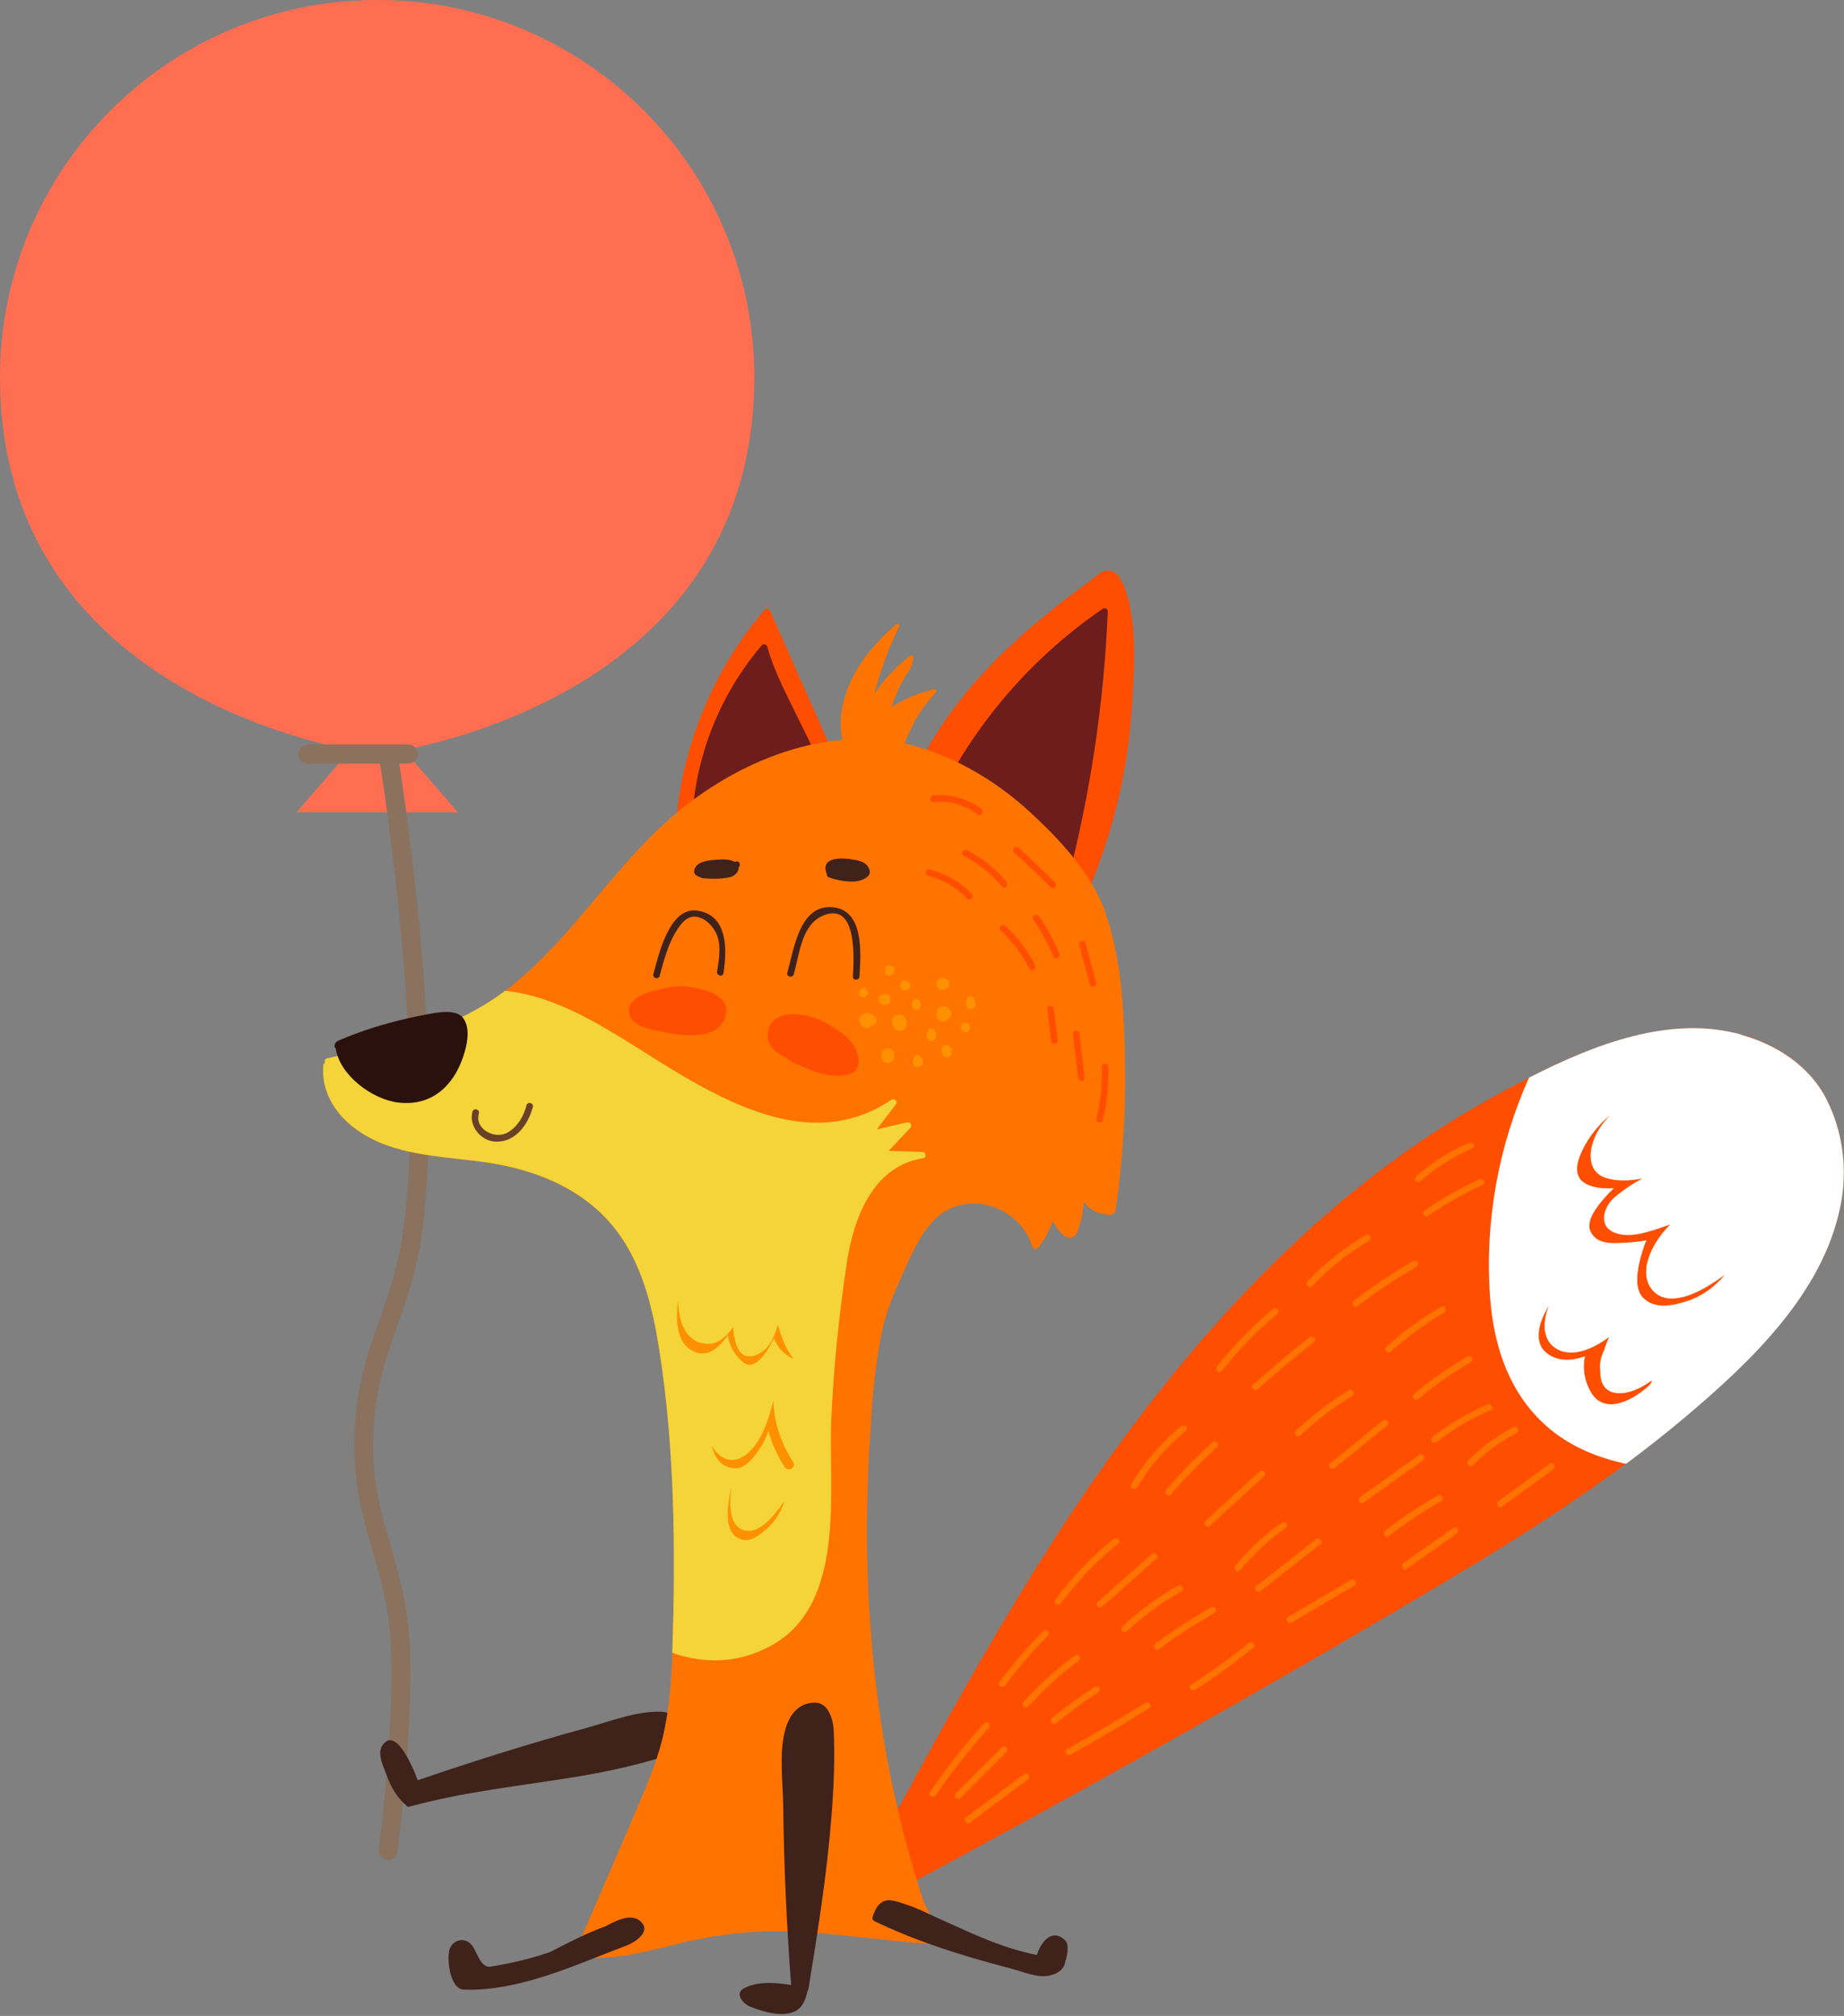 <svg width="194" height="212" viewBox="0 0 194 212" fill="none" xmlns="http://www.w3.org/2000/svg">
<rect x="0" y="0" width="194" height="212" fill="#808080" stroke="none"/>
<path fill-rule="evenodd" clip-rule="evenodd" d="M42.5 78.88C51.566 77.061 79.355 69.085 79.355 39.678C79.355 17.764 61.591 0 39.678 0C17.764 0 0 17.764 0 39.678C0 69.085 27.79 77.061 36.855 78.88L31.188 85.424H48.167L42.5 78.88Z" fill="#FF6E51"/>
<path fill-rule="evenodd" clip-rule="evenodd" d="M39.981 80.3H32.383C31.831 80.3 31.383 79.853 31.383 79.3C31.383 78.748 31.831 78.3 32.383 78.3H40.816C40.828 78.3 40.84 78.3 40.852 78.3H42.971C43.523 78.3 43.971 78.748 43.971 79.3C43.971 79.853 43.523 80.3 42.971 80.3H42.005C42.017 80.372 42.028 80.447 42.04 80.525C42.178 81.419 42.373 82.717 42.597 84.333C43.046 87.566 43.617 92.075 44.105 97.183C45.078 107.376 45.729 120.044 44.384 129.712C43.818 133.775 42.76 136.757 41.77 139.548L41.77 139.548C41.64 139.914 41.512 140.276 41.386 140.637C40.302 143.741 39.371 146.809 39.273 151.278C39.178 155.578 39.985 158.663 40.902 161.834C40.967 162.059 41.033 162.286 41.099 162.513C41.967 165.491 42.884 168.641 43.112 172.885C43.343 177.197 43.017 182.675 42.64 187.045C42.45 189.236 42.247 191.161 42.091 192.538C42.012 193.227 41.946 193.779 41.899 194.159C41.876 194.35 41.857 194.497 41.844 194.597L41.83 194.711L41.826 194.741L41.825 194.748L41.825 194.75L41.825 194.751C41.825 194.751 41.825 194.751 41.087 194.654L41.825 194.751C41.753 195.299 41.25 195.684 40.703 195.612C40.155 195.541 39.77 195.038 39.842 194.491L40.744 194.609L39.842 194.491L39.842 194.49L39.842 194.489L39.843 194.482L39.846 194.454L39.86 194.344C39.873 194.247 39.891 194.102 39.914 193.915C39.96 193.54 40.026 192.994 40.103 192.312C40.258 190.949 40.46 189.042 40.647 186.872C41.023 182.52 41.338 177.157 41.114 172.992C40.9 168.986 40.041 166.035 39.173 163.053C39.109 162.832 39.045 162.611 38.981 162.389C38.048 159.164 37.172 155.844 37.273 151.235C37.378 146.462 38.384 143.166 39.498 139.978C39.627 139.609 39.757 139.242 39.886 138.875C40.875 136.085 41.867 133.288 42.403 129.436C43.714 120.014 43.085 107.544 42.114 97.373C41.63 92.3 41.062 87.82 40.616 84.609C40.393 83.003 40.2 81.716 40.064 80.83C40.033 80.633 40.006 80.456 39.981 80.3Z" fill="#8B725F"/>
<g clip-path="url(#clip0_586_15827)">
<path d="M71.99 182.463C71.861 181.095 70.909 180.057 69.552 180.005C66.948 179.913 64.146 181.044 61.612 181.733C55.679 183.357 49.789 185.218 43.943 187.212C43.364 185.588 41.53 181.455 40.19 183.614C39.653 184.488 40.397 185.876 40.674 186.668C41.115 187.922 41.746 189.001 42.724 189.844C42.784 189.957 42.905 190.029 43.069 189.988C48.812 188.415 54.667 187.819 60.479 186.873C63.273 186.421 66.057 185.835 68.799 185.043C69.967 184.704 72.163 184.231 71.99 182.473V182.463Z" fill="#3F221A"/>
<path d="M80.99 64.17C80.9 63.97 80.58 63.94 80.45 64.1C75.34 70.1 72.16 77.41 71.24 85.24C71.2 85.6 71.64 85.66 71.84 85.44C71.84 85.57 71.92 85.69 72.09 85.71C77.99 86.55 83.08 83.49 87.85 80.42C88.02 80.31 88.05 80.13 87.97 79.95C85.64 74.69 83.32 69.43 80.99 64.18V64.17Z" fill="#FF4E00"/>
<path d="M80.73 68C80.67 67.76 80.33 67.65 80.15 67.85C75.77 72.99 73.21 79.37 72.82 86.09C72.69 86.22 72.7 86.43 72.8 86.56C72.79 86.82 72.77 87.07 72.77 87.33C72.77 87.78 73.45 87.77 73.46 87.33C73.46 87.07 73.48 86.81 73.49 86.55C76 85.72 78.49 84.84 80.96 83.88C82.15 83.42 83.33 82.94 84.51 82.45C84.9 82.29 85.92 82.01 86 81.46C86.27 79.71 84.93 77.57 84.2 76.02C82.94 73.38 81.51 70.84 80.72 68H80.73Z" fill="#6D1D1B"/>
<path d="M116.34 60.01C115.81 60.07 115.24 60.67 114.83 60.97C113.91 61.64 113 62.32 112.1 63.01C106.15 67.57 100.67 72.88 97.12 79.54C96.94 79.6 96.79 79.81 96.9 80.04C98.7 83.66 101.26 86.43 104.32 89.03C105.79 90.27 107.26 91.52 108.79 92.69C109.7 93.38 111.5 95.26 112.85 94.87C113.97 94.55 114.5 93.7 114.92 92.64C115.77 90.5 116.5 88.33 117.12 86.12C118.25 82.07 118.88 77.88 119.13 73.69C119.36 69.88 119.66 65.16 118.21 61.56C117.85 60.67 117.34 59.9 116.34 60.02V60.01Z" fill="#FF4E00"/>
<path d="M116.03 64.01C109 68.82 103.26 75.27 99.32 82.78C99.08 82.81 98.9 83.08 99.06 83.29C98.64 84.12 98.23 84.96 97.85 85.81C97.67 86.21 98.27 86.57 98.45 86.16C98.81 85.35 99.2 84.55 99.6 83.76C103.52 87.02 107.58 90.09 111.78 92.97C111.96 93.1 112.23 92.97 112.29 92.76C114.72 83.45 116.14 73.92 116.55 64.31C116.56 64.06 116.24 63.87 116.03 64.01Z" fill="#6D1D1B"/>
<path d="M183.19 108.8C174.28 106.3 164.54 111.24 156.93 115.43C140.23 124.62 126.9 138.89 116 154.31C110.52 162.07 105.63 170.22 100.96 178.48C98.67 182.52 96.45 186.6 94.23 190.69C92.75 193.42 90.93 197.19 93.99 199.55C94.34 199.82 94.69 199.22 94.34 198.95C94.32 198.93 94.29 198.91 94.27 198.89C113.85 188.39 133.24 177.53 152.33 166.16C160.97 161.01 169.47 155.58 177.18 149.09C184.1 143.26 191.77 136.04 193.63 126.79C194.39 123.03 193.91 119.03 192.18 115.61C190.39 112.06 186.92 109.83 183.19 108.79V108.8Z" fill="#FF4E00"/>
<path d="M98.27 72.5C96.67 72.84 95.18 73.46 93.81 74.35C94.12 73.36 94.52 72.41 95.02 71.49C95.44 70.7 96.21 69.97 96.06 69.02C96.04 68.92 95.89 68.85 95.81 68.92C94.28 70.06 93 71.43 91.97 73.01C92.61 70.54 93.5 68.14 94.62 65.84C94.71 65.66 94.5 65.51 94.35 65.63C90.2 69.03 86.7 74.64 89.39 80H89.37C89.15 79.97 89.15 80.32 89.37 80.34C91.01 80.53 92.64 80.72 94.28 80.91C94.35 80.91 94.43 80.85 94.45 80.78C95.03 77.79 96.39 75.04 98.45 72.79C98.57 72.66 98.45 72.47 98.28 72.5H98.27Z" fill="#FF7300"/>
<path d="M116.31 95.95C114.8 91.81 111.42 88.18 108.21 85.26C105.09 82.42 101.45 80.18 97.46 78.82C88.73 75.84 79.17 79.24 72.17 84.68C64.99 90.25 60.5 98.54 53.29 104.09C47.83 108.29 41.01 109.85 34.42 111.31C34.18 111.36 34.13 111.6 34.21 111.77C34.11 111.82 34.02 111.91 34.01 112.06C33.75 115.85 36.56 118.71 39.84 120.11C43.97 121.89 48.85 121.67 53.2 122.61C57.97 123.64 62.3 125.81 65.18 129.85C67.67 133.35 68.7 137.72 69.36 141.89C70.99 152.24 71.09 163.01 70.75 173.45C70.66 176.27 70.47 179.09 69.91 181.86C69.37 184.55 68.31 187.13 67.24 189.64C65.02 194.86 62.74 200.06 60.49 205.28C60.38 205.53 60.57 205.76 60.76 205.8C60.81 205.83 60.86 205.86 60.93 205.86C64.36 206.14 67.65 205.33 70.95 204.5C74.69 203.56 78.35 203.04 82.21 203.1C88.12 203.2 93.96 204.32 99.86 204.51C100.08 204.62 100.3 204.71 100.53 204.79C100.6 204.47 100.66 204.16 100.73 203.84C100.57 203.84 100.41 203.84 100.25 203.84C99.5 203.45 98.8 202.86 98.19 201.94C97.22 200.49 96.76 198.71 96.26 197.06C95.64 195.01 95.09 192.94 94.59 190.86C92.58 182.56 91.57 174.04 91.28 165.52C91.14 161.44 91.21 157.36 91.41 153.29C91.63 148.89 91.88 144.38 92.78 140.06C93.2 138.04 94 136.11 94.84 134.24C95.68 132.36 96.51 130.41 97.81 128.8C100.97 124.87 107.05 126.48 108.58 130.99C108.58 130.99 108.58 131 108.59 131.01C108.61 131.28 108.94 131.5 109.16 131.24C109.9 130.38 110.41 129.45 110.74 128.41C111.23 129.26 111.99 130.36 112.75 130.15C113.15 130.04 113.28 129.67 113.41 129.33C113.76 128.44 113.92 127.42 114.05 126.43C114.7 127.28 115.67 127.76 116.86 127.74C117.01 127.74 117.1 127.66 117.15 127.56C117.25 127.54 117.34 127.47 117.36 127.32C118.13 122.03 118.47 116.7 118.35 111.35C118.24 106.27 118.01 100.75 116.26 95.94L116.31 95.95Z" fill="#FF7300"/>
<path d="M97.06 121.14C95.87 121.1 94.69 121.06 93.5 121.02C94.26 120.22 95.01 119.41 95.77 118.61C96.01 118.35 95.77 117.96 95.43 118.03C94.37 118.27 93.31 118.52 92.25 118.76C92.92 117.88 93.6 116.99 94.27 116.11C94.48 115.83 94.07 115.45 93.8 115.64C84.52 121.94 74 114.52 66.08 109.58C62.3 107.23 58.06 104.81 53.56 104.24C53.42 104.22 53.27 104.21 53.12 104.2C47.69 108.31 40.94 109.85 34.41 111.3C34.17 111.35 34.12 111.59 34.2 111.76C34.1 111.81 34.01 111.9 34 112.05C33.74 115.84 36.55 118.7 39.83 120.1C43.96 121.88 48.84 121.66 53.19 122.6C57.96 123.63 62.29 125.8 65.17 129.84C67.66 133.34 68.69 137.71 69.35 141.88C70.98 152.23 71.08 163 70.74 173.44C70.74 173.57 70.74 173.69 70.73 173.82C74.02 174.95 77.55 174.98 81.03 173.11C89.07 168.81 87.15 156.9 87.45 149.49C87.68 143.91 88.26 138.32 89.09 132.81C89.8 128.13 91.8 122.62 97.13 121.8C97.53 121.74 97.41 121.13 97.04 121.12L97.06 121.14Z" fill="#F4D438"/>
<path d="M85.74 179.05C83.98 179.05 83.02 180.37 82.6 181.95C81.94 184.41 82.37 187.4 82.4 189.91C82.47 196.19 82.76 202.47 83.23 208.74C81.66 208.49 79.62 208.31 78.21 209.13C77.25 209.69 78.26 210.76 78.87 211C80.17 211.53 82.23 212.16 83.6 211.53C84.43 211.15 84.77 210.26 84.97 209.31C85.01 209.27 85.04 209.22 85.06 209.14C86.03 203.14 86.99 197.14 87.47 191.08C87.71 188.06 87.85 184.99 87.71 181.96C87.66 180.87 87.17 179.05 85.75 179.05H85.74Z" fill="#3F221A"/>
<path d="M63.76 202.55C61.74 203.27 59.78 204.29 57.85 205.29C57.19 205.51 56.53 205.72 55.86 205.9C54.48 206.29 53.06 206.57 51.65 206.81C50.43 207.01 50.19 204.98 49.46 204.36C48.64 203.66 47.55 204.12 47.28 205.05C47 206.02 47.32 209.18 48.8 209.23C54.67 209.43 60.57 206.6 65.95 204.58C66.72 204.29 68.47 203.21 67.5 202.16C66.57 201.15 65.01 201.86 63.75 202.54L63.76 202.55Z" fill="#3F221A"/>
<path d="M45.9 106.5C43.61 106.87 41.38 107.41 39.17 108.1C37.97 108.48 36.79 108.93 35.63 109.42C35.38 109.52 35.29 109.64 35.2 109.88C35.16 110.01 35.21 110.16 35.32 110.25C35.73 113.08 39.2 115.65 41.94 115.95C45.34 116.33 47.63 114.3 48.7 111.21C49.12 110 49.54 108.21 48.75 107.09C48.17 106.27 46.74 106.37 45.91 106.51L45.9 106.5Z" fill="#2B110B"/>
<path d="M69.4 102.62C69.91 100.74 70.48 98.54 71.78 97.05C73.13 95.5 74.94 97.01 75.45 98.39C75.89 99.57 75.63 100.97 75.44 102.16C75.37 102.6 76.04 102.78 76.11 102.34C76.5 99.86 76.59 96.2 73.34 95.76C70.4 95.36 69.27 100.48 68.74 102.44C68.62 102.87 69.29 103.05 69.41 102.62H69.4Z" fill="#3F221A"/>
<path d="M83.5 102.47C84.15 100.28 84.3 97 86.89 96.17C90.19 95.11 89.84 100.85 89.73 102.69C89.7 103.14 90.39 103.13 90.42 102.69C90.57 100.21 90.93 95.63 87.51 95.4C84.06 95.16 83.5 100 82.83 102.28C82.7 102.71 83.37 102.89 83.5 102.46V102.47Z" fill="#3F221A"/>
<path d="M77.41 90.6C77.41 90.6 77.33 90.62 77.29 90.64C76.77 90.31 75.98 90.38 75.39 90.41C74.73 90.45 73.55 90.54 73.17 91.19C72.82 91.79 73.15 92.11 73.7 92.26C73.75 92.3 73.81 92.34 73.9 92.35C74.87 92.43 75.9 92.45 76.86 92.23C77.26 92.14 77.76 91.66 77.71 91.2C77.97 90.97 77.8 90.48 77.41 90.6Z" fill="#3F221A"/>
<path d="M89.43 90.34C88.51 90.22 86.56 90.14 86.88 91.6C86.9 91.71 86.94 91.8 86.99 91.88C86.97 92.03 87.03 92.21 87.22 92.27C88.33 92.66 90.36 93.07 91.32 92.14C91.67 91.8 91.47 91.32 91.22 91.01C90.85 90.54 89.96 90.41 89.43 90.35V90.34Z" fill="#3F221A"/>
<path d="M109.07 205.58C105.23 204.84 101.76 203.08 98.21 201.5C97.57 201.21 96.44 200.63 95.33 200.28C94.82 200.09 94.31 199.94 93.79 199.85C92.64 199.66 92.06 200.68 91.8 201.62C91.74 201.82 91.88 202.01 92.07 202.05C92.09 202.07 92.12 202.09 92.15 202.1C95.21 203.57 98.39 204.71 101.63 205.69C103.24 206.18 104.86 206.62 106.49 207.05C107.64 207.36 109.18 208.03 110.41 207.75C111.11 207.59 111.82 207.25 112.03 206.48C112.2 205.87 112.6 204.55 112.03 204.02C110.64 202.73 109.51 204.26 109.08 205.58H109.07Z" fill="#3F221A"/>
<path d="M90.73 106.67C90.26 106.99 90.35 107.67 90.77 107.98C91.06 108.19 91.4 108.1 91.64 107.89C91.66 107.89 91.67 107.89 91.69 107.89C91.94 107.81 92.34 107.51 92.21 107.2C91.99 106.68 91.23 106.34 90.74 106.68L90.73 106.67Z" fill="#FF9100"/>
<path d="M93.45 104.64C93.19 104.48 92.87 104.51 92.61 104.64C92.5 104.69 92.44 104.82 92.44 104.94C92.44 104.98 92.44 105.02 92.44 105.06C92.44 105.07 92.44 105.08 92.44 105.09C92.44 105.11 92.44 105.14 92.44 105.16C92.44 105.17 92.44 105.18 92.44 105.19C92.44 105.2 92.44 105.21 92.44 105.22C92.44 105.25 92.46 105.28 92.47 105.31C92.55 105.48 92.71 105.59 92.89 105.64C92.98 105.67 93.09 105.67 93.19 105.67C93.38 105.67 93.49 105.57 93.59 105.41C93.66 105.3 93.68 105.16 93.69 105.04C93.71 104.85 93.58 104.72 93.43 104.63L93.45 104.64Z" fill="#FF9100"/>
<path d="M95.39 103.19C95.29 103.09 95.15 103.05 94.99 103.14C94.67 103.33 94.6 103.9 94.97 104.09C95.39 104.31 95.9 103.92 95.76 103.45C95.71 103.29 95.55 103.18 95.39 103.2V103.19Z" fill="#FF9100"/>
<path d="M94.96 106.75C94.82 106.64 94.65 106.62 94.5 106.73C94.32 106.71 94.14 106.76 94.01 106.92C93.71 107.3 93.85 107.86 94.17 108.19C94.53 108.56 95.12 108.43 95.34 107.99C95.57 107.54 95.32 107.05 94.96 106.76V106.75Z" fill="#FF9100"/>
<path d="M90.62 103.95C90.55 104.01 90.5 104.08 90.46 104.17C90.39 104.23 90.34 104.31 90.34 104.43C90.34 104.78 90.72 104.98 91.03 104.83C91.33 104.68 91.34 104.28 91.16 104.03C91.02 103.84 90.8 103.81 90.62 103.96V103.95Z" fill="#FF9100"/>
<path d="M96.7 105.2C96.59 105 96.25 104.91 96.08 105.17C95.84 105.53 95.85 106.14 96.38 106.19C96.59 106.21 96.8 106.02 96.86 105.84C96.93 105.62 96.85 105.41 96.72 105.23C96.72 105.22 96.7 105.21 96.69 105.2H96.7Z" fill="#FF9100"/>
<path d="M99.55 102.97C99.24 102.75 98.83 102.87 98.63 103.15C98.43 103.43 98.56 103.85 98.84 104.01H98.86C99.11 104.18 99.45 104.15 99.68 103.93C99.81 103.81 99.87 103.6 99.86 103.42C99.84 103.21 99.72 103.07 99.55 102.95V102.97Z" fill="#FF9100"/>
<path d="M98.14 108.2C97.97 108.12 97.77 108.15 97.67 108.32C97.55 108.52 97.49 108.74 97.5 108.97C97.5 109.28 97.71 109.48 98.02 109.48C98.26 109.48 98.43 109.23 98.47 109.01C98.48 108.94 98.48 108.87 98.47 108.8C98.47 108.78 98.48 108.76 98.48 108.73C98.46 108.5 98.36 108.29 98.14 108.19V108.2Z" fill="#FF9100"/>
<path d="M93.41 110.26C93.28 110.22 93.14 110.22 93.04 110.33C92.75 110.64 92.62 111.03 92.81 111.43C92.99 111.82 93.55 111.92 93.85 111.63C94.15 111.34 94.17 110.89 93.97 110.54C93.86 110.35 93.64 110.19 93.42 110.25L93.41 110.26Z" fill="#FF9100"/>
<path d="M96.82 111.1C96.69 110.91 96.38 110.84 96.23 111.1C96.11 111.3 96.05 111.52 96.06 111.75C96.06 112.04 96.29 112.19 96.57 112.19C97.09 112.19 97.31 111.51 96.93 111.18C96.9 111.15 96.86 111.13 96.83 111.12L96.82 111.1Z" fill="#FF9100"/>
<path d="M99.29 105.8C98.74 105.77 98.38 106.45 98.56 106.92C98.66 107.19 98.93 107.43 99.23 107.42C99.46 107.42 99.67 107.31 99.79 107.13C99.85 107.09 99.9 107.04 99.95 106.98C100.34 106.48 99.83 105.83 99.28 105.8H99.29Z" fill="#FF9100"/>
<path d="M99.879 110.08C99.84 110 99.76 109.94 99.669 109.9C99.37 109.79 99.12 110.05 99.07 110.33C99.019 110.59 99.09 110.86 99.26 111.06C99.45 111.29 99.809 111.24 99.99 111.06C100.18 110.87 100.17 110.57 100.13 110.32C100.11 110.2 99.999 110.11 99.879 110.08Z" fill="#FF9100"/>
<path d="M101.7 107.56C101.24 107.4 100.93 107.91 101.16 108.3C101.22 108.4 101.3 108.45 101.38 108.46C101.49 108.56 101.66 108.6 101.79 108.51C102.14 108.26 102.15 107.72 101.7 107.56Z" fill="#FF9100"/>
<path d="M93.67 101.57C93.61 101.54 93.54 101.52 93.47 101.52C93.14 101.52 93.01 101.92 93.09 102.2C93.17 102.49 93.42 102.64 93.71 102.58C93.99 102.53 94.13 102.14 94.12 101.89C94.12 101.63 93.87 101.53 93.68 101.57H93.67Z" fill="#FF9100"/>
<path d="M102.43 104.92C102.31 104.77 102.12 104.74 101.95 104.78C101.84 104.8 101.73 104.91 101.71 105.02C101.66 105.27 101.6 105.58 101.67 105.84C101.75 106.13 102.16 106.2 102.39 106.06C102.74 105.86 102.72 105.47 102.52 105.24C102.54 105.13 102.52 105.02 102.43 104.92Z" fill="#FF9100"/>
<path d="M79.78 142.4C77.76 143.34 77.25 141.3 77.13 139.57C76.38 140.62 75.43 141.4 74.34 141.32C74.08 141.3 73.85 141.25 73.63 141.18C73.48 141.16 73.33 141.11 73.19 141C71.86 140.3 71.38 138.57 71.34 136.77C71.08 138.73 71.17 140.94 72.58 141.89C74.21 143 75.55 141.87 76.57 140.41C76.73 141.52 77.28 142.56 78.25 143.3C79.38 144.17 80.63 142.36 81.43 140.74C81.78 141.67 82.47 142.44 83.48 142.91C83.48 142.91 83.48 142.91 83.49 142.91C82.7 141.92 82.18 140.59 81.83 139.3C81.48 140.62 80.92 141.86 79.78 142.39V142.4Z" fill="#FF9100"/>
<path d="M81.39 147.42C81.39 147.42 81.38 147.33 81.37 147.29C80.78 149.59 79.9 152.26 77.99 153.29C76.73 153.97 75.45 153.15 74.89 152C75.16 153.29 75.86 154.32 77.3 154.41C78.49 154.49 79.45 153.07 80 152.23C80.36 151.69 80.63 151.1 80.84 150.49C81.21 151.82 81.78 153.09 82.56 154.28C82.92 154.84 83.82 154.32 83.45 153.76C82.19 151.83 81.49 149.73 81.37 147.43L81.39 147.42Z" fill="#FF9100"/>
<path d="M79.65 160.78C79.21 160.99 78.76 161.04 78.35 160.94C78.23 160.94 78.12 160.9 78.04 160.83C77.64 160.65 77.31 160.31 77.12 159.82C76.68 158.7 76.85 157.56 76.92 156.41C76.6 158.1 75.91 161.35 78.1 161.92C79.08 162.18 80.14 161.25 80.8 160.65C81.61 159.91 82.16 158.93 82.52 157.91C82.52 157.88 82.53 157.86 82.54 157.84C82.37 158.08 82.2 158.31 82.03 158.54C81.38 159.39 80.63 160.31 79.65 160.77V160.78Z" fill="#FF9100"/>
<path d="M55.4 116.22C55.09 117.37 54.53 118.39 53.49 119.05C52.14 119.9 49.9 118.79 50.38 117.08C50.5 116.65 49.83 116.47 49.71 116.9C49.28 118.43 50.63 120.05 52.22 120.06C54.29 120.08 55.57 118.22 56.06 116.41C56.18 115.98 55.51 115.8 55.39 116.23L55.4 116.22Z" fill="#684127"/>
<path d="M183.19 108.8C175.75 106.71 167.74 109.81 160.86 113.33C157.65 120.5 156.2 128.4 156.76 136.36C157.14 141.7 158.88 146.83 163.1 150.31C165.39 152.2 168.18 153.32 171.07 153.94C173.15 152.39 175.19 150.79 177.18 149.12C184.1 143.29 191.77 136.07 193.63 126.82C194.39 123.06 193.91 119.06 192.18 115.64C190.39 112.09 186.92 109.86 183.19 108.82V108.8Z" fill="white"/>
<path d="M103.54 181.21C101.49 183.5 99.59 185.91 97.84 188.45C97.59 188.82 98.19 189.16 98.44 188.8C100.15 186.31 102.02 183.95 104.03 181.7C104.33 181.37 103.84 180.88 103.54 181.21Z" fill="#FF7300"/>
<path d="M105.39 183.75C103.78 185.36 102.17 186.98 100.56 188.59C100.25 188.91 100.73 189.39 101.05 189.08C102.66 187.47 104.27 185.85 105.88 184.24C106.19 183.92 105.71 183.44 105.39 183.75Z" fill="#FF7300"/>
<path d="M107.78 186.54C105.74 188.06 103.7 189.58 101.66 191.1C101.31 191.36 101.66 191.96 102.01 191.7C104.05 190.18 106.09 188.66 108.13 187.14C108.48 186.88 108.13 186.28 107.78 186.54Z" fill="#FF7300"/>
<path d="M109.76 171.53C108.09 173.21 106.55 175 105.14 176.9C104.87 177.26 105.47 177.6 105.74 177.25C107.11 175.4 108.62 173.66 110.25 172.02C110.56 171.7 110.08 171.22 109.76 171.53Z" fill="#FF7300"/>
<path d="M113.11 174.07C111.15 175.53 109.34 177.15 107.69 178.97C107.39 179.3 107.88 179.79 108.18 179.46C109.78 177.69 111.54 176.09 113.46 174.67C113.81 174.41 113.46 173.81 113.11 174.07Z" fill="#FF7300"/>
<path d="M115.19 177.37C113.61 178.4 112.09 179.51 110.64 180.71C110.3 180.99 110.79 181.48 111.13 181.2C112.54 180.04 114.01 178.96 115.54 177.97C115.91 177.73 115.57 177.13 115.19 177.37Z" fill="#FF7300"/>
<path d="M120.52 179.06C117.81 180.75 115.05 182.38 112.26 183.94C111.87 184.16 112.22 184.75 112.61 184.54C115.4 182.98 118.16 181.35 120.87 179.66C121.25 179.42 120.9 178.83 120.52 179.06Z" fill="#FF7300"/>
<path d="M117.16 161.83C114.83 163.71 112.78 165.86 111.01 168.26C110.75 168.62 111.35 168.96 111.61 168.61C113.35 166.25 115.37 164.15 117.65 162.32C118 162.04 117.51 161.56 117.16 161.83Z" fill="#FF7300"/>
<path d="M121.17 163.43L115.49 168.46C115.16 168.76 115.65 169.24 115.98 168.95C117.87 167.27 119.77 165.6 121.66 163.92C121.99 163.62 121.5 163.14 121.17 163.43Z" fill="#FF7300"/>
<path d="M123.95 166.75C121.81 167.93 119.85 169.37 118.08 171.05C117.76 171.36 118.24 171.84 118.57 171.54C120.3 169.9 122.22 168.51 124.3 167.35C124.69 167.13 124.34 166.54 123.95 166.75Z" fill="#FF7300"/>
<path d="M127.43 169.04C125.39 170.18 123.43 171.45 121.56 172.84C121.21 173.1 121.56 173.7 121.91 173.44C123.79 172.04 125.74 170.78 127.78 169.64C128.17 169.42 127.82 168.83 127.43 169.04Z" fill="#FF7300"/>
<path d="M131.37 172.78C129.45 174.35 127.44 175.81 125.34 177.14C124.97 177.38 125.31 177.98 125.69 177.74C127.84 176.37 129.89 174.88 131.86 173.27C132.2 172.99 131.71 172.5 131.37 172.78Z" fill="#FF7300"/>
<path d="M124.28 149.97C122.18 151.69 120.42 153.73 119.03 156.06C118.8 156.44 119.4 156.79 119.63 156.41C121 154.13 122.72 152.14 124.77 150.46C125.11 150.18 124.62 149.69 124.28 149.97Z" fill="#FF7300"/>
<path d="M127.55 151.68C125.83 153.24 124.21 154.9 122.69 156.67C122.4 157.01 122.89 157.5 123.18 157.16C124.7 155.4 126.32 153.74 128.04 152.17C128.37 151.87 127.88 151.38 127.55 151.68Z" fill="#FF7300"/>
<path d="M132.51 154.74L126.83 159.94C126.5 160.24 126.99 160.73 127.32 160.43C129.21 158.7 131.11 156.96 133 155.23C133.33 154.93 132.84 154.44 132.51 154.74Z" fill="#FF7300"/>
<path d="M134.89 160.11C133.06 161.4 131.41 162.91 129.98 164.63C129.7 164.97 130.18 165.46 130.47 165.12C131.87 163.44 133.46 161.96 135.24 160.7C135.6 160.45 135.26 159.85 134.89 160.1V160.11Z" fill="#FF7300"/>
<path d="M138.44 161.88C136.35 163.52 134.25 165.17 132.16 166.81C131.81 167.08 132.3 167.57 132.65 167.3C134.74 165.66 136.84 164.01 138.93 162.37C139.28 162.1 138.79 161.61 138.44 161.88Z" fill="#FF7300"/>
<path d="M142.13 166.14C139.93 167.44 137.73 168.74 135.53 170.04C135.15 170.27 135.49 170.86 135.88 170.64C138.08 169.34 140.28 168.04 142.48 166.74C142.86 166.51 142.52 165.92 142.13 166.14Z" fill="#FF7300"/>
<path d="M133.92 137.67C131.74 139.47 129.78 141.48 128.04 143.71C127.77 144.06 128.26 144.55 128.53 144.2C130.26 141.97 132.22 139.95 134.41 138.16C134.75 137.88 134.26 137.39 133.92 137.67Z" fill="#FF7300"/>
<path d="M137.75 140.64C135.73 142.23 133.76 143.89 131.84 145.6C131.51 145.9 132 146.38 132.33 146.09C134.25 144.37 136.22 142.72 138.24 141.13C138.59 140.85 138.1 140.37 137.75 140.64Z" fill="#FF7300"/>
<path d="M141.91 146.2C139.91 147.43 138.05 148.85 136.34 150.45C136.02 150.76 136.5 151.24 136.83 150.94C138.5 149.37 140.3 147.99 142.26 146.79C142.64 146.56 142.29 145.96 141.91 146.19V146.2Z" fill="#FF7300"/>
<path d="M145.48 149.4C143.63 150.89 141.79 152.38 139.94 153.88C139.59 154.16 140.09 154.65 140.43 154.37C142.28 152.88 144.12 151.39 145.97 149.89C146.32 149.61 145.82 149.12 145.48 149.4Z" fill="#FF7300"/>
<path d="M149.36 152.97C147.28 154.45 145.19 155.93 143.11 157.42C142.75 157.68 143.09 158.28 143.46 158.02L149.71 153.57C150.07 153.31 149.73 152.71 149.36 152.97Z" fill="#FF7300"/>
<path d="M151.25 157.27C149.34 158.37 147.5 159.6 145.75 160.94C145.4 161.21 145.75 161.81 146.1 161.54C147.85 160.19 149.69 158.97 151.6 157.87C151.99 157.65 151.64 157.05 151.25 157.27Z" fill="#FF7300"/>
<path d="M152.89 160.68C151.14 161.92 149.39 163.15 147.65 164.39C147.29 164.65 147.63 165.24 148 164.99C149.75 163.75 151.5 162.52 153.24 161.28C153.6 161.02 153.26 160.43 152.89 160.68Z" fill="#FF7300"/>
<path d="M143.68 129.87C141.42 131.22 139.38 132.85 137.56 134.75C137.25 135.07 137.74 135.56 138.05 135.24C139.83 133.38 141.82 131.79 144.03 130.47C144.41 130.24 144.06 129.64 143.68 129.87Z" fill="#FF7300"/>
<path d="M148.68 132.62C146.51 133.86 144.44 135.24 142.46 136.76C142.11 137.03 142.46 137.63 142.81 137.36C144.79 135.84 146.86 134.46 149.03 133.22C149.42 133 149.07 132.4 148.68 132.62Z" fill="#FF7300"/>
<path d="M151.6 137.43C149.54 138.64 147.62 140.04 145.84 141.64C145.51 141.94 146 142.43 146.33 142.13C148.06 140.57 149.94 139.2 151.95 138.02C152.33 137.8 151.99 137.2 151.6 137.42V137.43Z" fill="#FF7300"/>
<path d="M154.39 142.65C152.39 143.8 150.51 145.12 148.75 146.62C148.41 146.91 148.9 147.39 149.24 147.11C150.96 145.65 152.79 144.37 154.74 143.25C155.13 143.03 154.78 142.43 154.39 142.65Z" fill="#FF7300"/>
<path d="M156.47 147.7C154.38 148.59 152.45 149.74 150.66 151.14C150.31 151.41 150.8 151.9 151.15 151.63C152.89 150.27 154.79 149.17 156.82 148.3C157.23 148.13 156.88 147.53 156.47 147.7Z" fill="#FF7300"/>
<path d="M159.22 150.08C157.48 150.99 155.9 152.15 154.51 153.55C154.47 153.59 154.43 153.63 154.41 153.69C154.38 153.76 154.38 153.84 154.41 153.91C154.44 154.02 154.51 154.12 154.64 154.15C154.75 154.19 154.87 154.18 154.97 154.07C156.33 152.7 157.86 151.58 159.57 150.68C159.96 150.47 159.62 149.88 159.22 150.08Z" fill="#FF7300"/>
<path d="M163.06 153.92C161.26 155.23 159.46 156.53 157.67 157.84C157.31 158.1 157.66 158.7 158.02 158.44C159.82 157.13 161.62 155.83 163.41 154.52C163.77 154.26 163.42 153.66 163.06 153.92Z" fill="#FF7300"/>
<path d="M154.55 120.19C152.5 121.06 150.64 122.24 148.98 123.72C148.65 124.02 149.14 124.5 149.47 124.21C151.09 122.77 152.9 121.63 154.9 120.78C155.31 120.61 154.96 120.01 154.55 120.18V120.19Z" fill="#FF7300"/>
<path d="M155.61 124.02C153.62 124.95 151.71 126.03 149.89 127.26C149.52 127.51 149.87 128.11 150.24 127.86C152.06 126.63 153.97 125.55 155.96 124.62C156.36 124.43 156.01 123.84 155.61 124.02Z" fill="#FF7300"/>
<path d="M97.84 91.43C97.41 91.32 97.23 91.98 97.66 92.1C99.24 92.51 100.61 93.32 101.75 94.49C102.06 94.81 102.55 94.32 102.24 94C101.02 92.75 99.53 91.88 97.85 91.44L97.84 91.43Z" fill="#FF4E00"/>
<path d="M98.2 83.66C97.76 83.7 97.76 84.39 98.2 84.35C99.9 84.18 101.49 84.63 102.87 85.65C103.23 85.92 103.57 85.32 103.22 85.05C101.76 83.96 100.01 83.48 98.21 83.65L98.2 83.66Z" fill="#FF4E00"/>
<path d="M101.73 89.39C101.34 89.19 100.99 89.78 101.38 89.99C102.94 90.8 104.28 91.88 105.41 93.23C105.7 93.57 106.18 93.08 105.9 92.74C104.74 91.35 103.34 90.22 101.73 89.39Z" fill="#FF4E00"/>
<path d="M107.18 89.16C106.85 88.86 106.36 89.35 106.69 89.65C108 90.84 109.27 92.05 110.52 93.31C110.83 93.63 111.32 93.14 111.01 92.82C109.77 91.57 108.49 90.35 107.18 89.16Z" fill="#FF4E00"/>
<path d="M105.77 97.37C105.44 97.07 104.95 97.56 105.28 97.86C106.53 99.01 107.54 100.35 108.3 101.87C108.5 102.27 109.09 101.92 108.9 101.52C108.12 99.95 107.07 98.56 105.77 97.37Z" fill="#FF4E00"/>
<path d="M109.32 96.36C109.07 95.99 108.47 96.34 108.72 96.71C109.55 97.94 110.25 99.24 110.84 100.61C111.01 101.02 111.61 100.67 111.44 100.26C110.86 98.89 110.15 97.6 109.32 96.36Z" fill="#FF4E00"/>
<path d="M114.21 99.2C114.09 98.77 113.43 98.95 113.54 99.38C113.91 100.76 114.28 102.15 114.66 103.53C114.78 103.96 115.44 103.78 115.33 103.35C114.96 101.97 114.59 100.58 114.21 99.2Z" fill="#FF4E00"/>
<path d="M110.18 106.09C110.31 107.21 110.44 108.32 110.58 109.44C110.63 109.88 111.32 109.88 111.27 109.44C111.14 108.32 111.01 107.21 110.87 106.09C110.82 105.65 110.13 105.65 110.18 106.09Z" fill="#FF4E00"/>
<path d="M112.88 108.74L113.42 113.34C113.47 113.78 114.16 113.78 114.11 113.34C113.93 111.81 113.75 110.28 113.57 108.74C113.52 108.3 112.83 108.3 112.88 108.74Z" fill="#FF4E00"/>
<path d="M115.92 112.19C115.98 114.03 115.79 115.83 115.35 117.62C115.24 118.05 115.91 118.24 116.02 117.8C116.47 115.95 116.67 114.09 116.61 112.18C116.6 111.74 115.91 111.73 115.92 112.18V112.19Z" fill="#FF4E00"/>
<path d="M86.35 107.3C84.45 106.39 80.54 106 80.79 109.18C80.87 110.16 81.88 110.82 82.77 111.3C83.33 111.78 84.19 112.07 84.79 112.33C86.16 112.92 87.77 113.35 89.25 112.99C90.64 112.65 90.46 111.17 89.96 110.2C89.29 108.9 87.6 107.91 86.35 107.31V107.3Z" fill="#FF4E00"/>
<path d="M72.83 103.82C71.56 103.6 70.28 103.75 69.08 104.14C68.61 104.22 68.13 104.37 67.65 104.58C66.93 104.89 66.02 105.57 66.17 106.46C66.39 107.78 67.85 108.11 68.98 108.35C69.02 108.35 69.06 108.37 69.11 108.37C71.87 109.06 76.24 109.52 76.41 106.27C76.49 104.63 74 104.02 72.84 103.82H72.83Z" fill="#FF4E00"/>
<path d="M173.2 133.3C173.44 131.67 174.44 130.04 175.71 128.77C175.55 128.82 175.4 128.88 175.25 128.93C173.67 129.47 171.45 130.32 169.79 129.6C168.09 128.86 168.74 126.86 169.85 125.92C170.71 125.18 171.72 124.5 172.79 123.93C171.39 124.21 170.01 124.23 168.91 123.86C167.18 123.28 167.12 121.53 167.61 120.05C167.96 119 168.61 118.07 169.4 117.27C167.84 118.52 166.58 120.4 166.1 121.89C165.26 124.49 167.47 125.06 169.78 124.96C169.51 125.22 169.24 125.49 168.99 125.77C168.25 126.6 166.7 128.35 167.37 129.58C168.07 130.87 169.56 130.75 170.85 130.69C171.65 130.66 172.44 130.57 173.23 130.43C173.12 130.65 173.02 130.87 172.95 131.11C172.5 132.42 171.71 135.21 172.8 136.4C174.03 137.74 175.98 137.32 177.53 136.81C179.09 136.3 180.42 135.3 181.47 134.06C179.9 135.18 178.05 136.4 176.12 136.55C174.22 136.7 172.95 135.18 173.22 133.31L173.2 133.3Z" fill="#FF4E00"/>
<path d="M168.37 144.24C168.24 143.47 168.41 142.69 168.76 141.99C168.91 141.49 169.1 141.02 169.29 140.6C167.63 141.84 165.53 142.74 163.93 141.94C162.24 141.09 162.24 139.1 162.94 137.32C161.97 138.89 161.22 141.15 162.76 142.32C163.92 143.2 165.39 143.12 166.75 142.62C166.5 143.83 166.66 145.1 167.31 146.29C168.78 149.01 171.99 147.12 173.52 145.67C173.68 145.52 173.76 145.34 173.78 145.17C172.68 145.96 171.46 146.55 170.29 146.51C168.85 146.46 168.36 145.48 168.36 144.24H168.37Z" fill="#FF4E00"/>
</g>
<defs>
<clipPath id="clip0_586_15827">
<rect width="159.98" height="151.79" fill="white" transform="translate(34 60)"/>
</clipPath>
</defs>
</svg>
